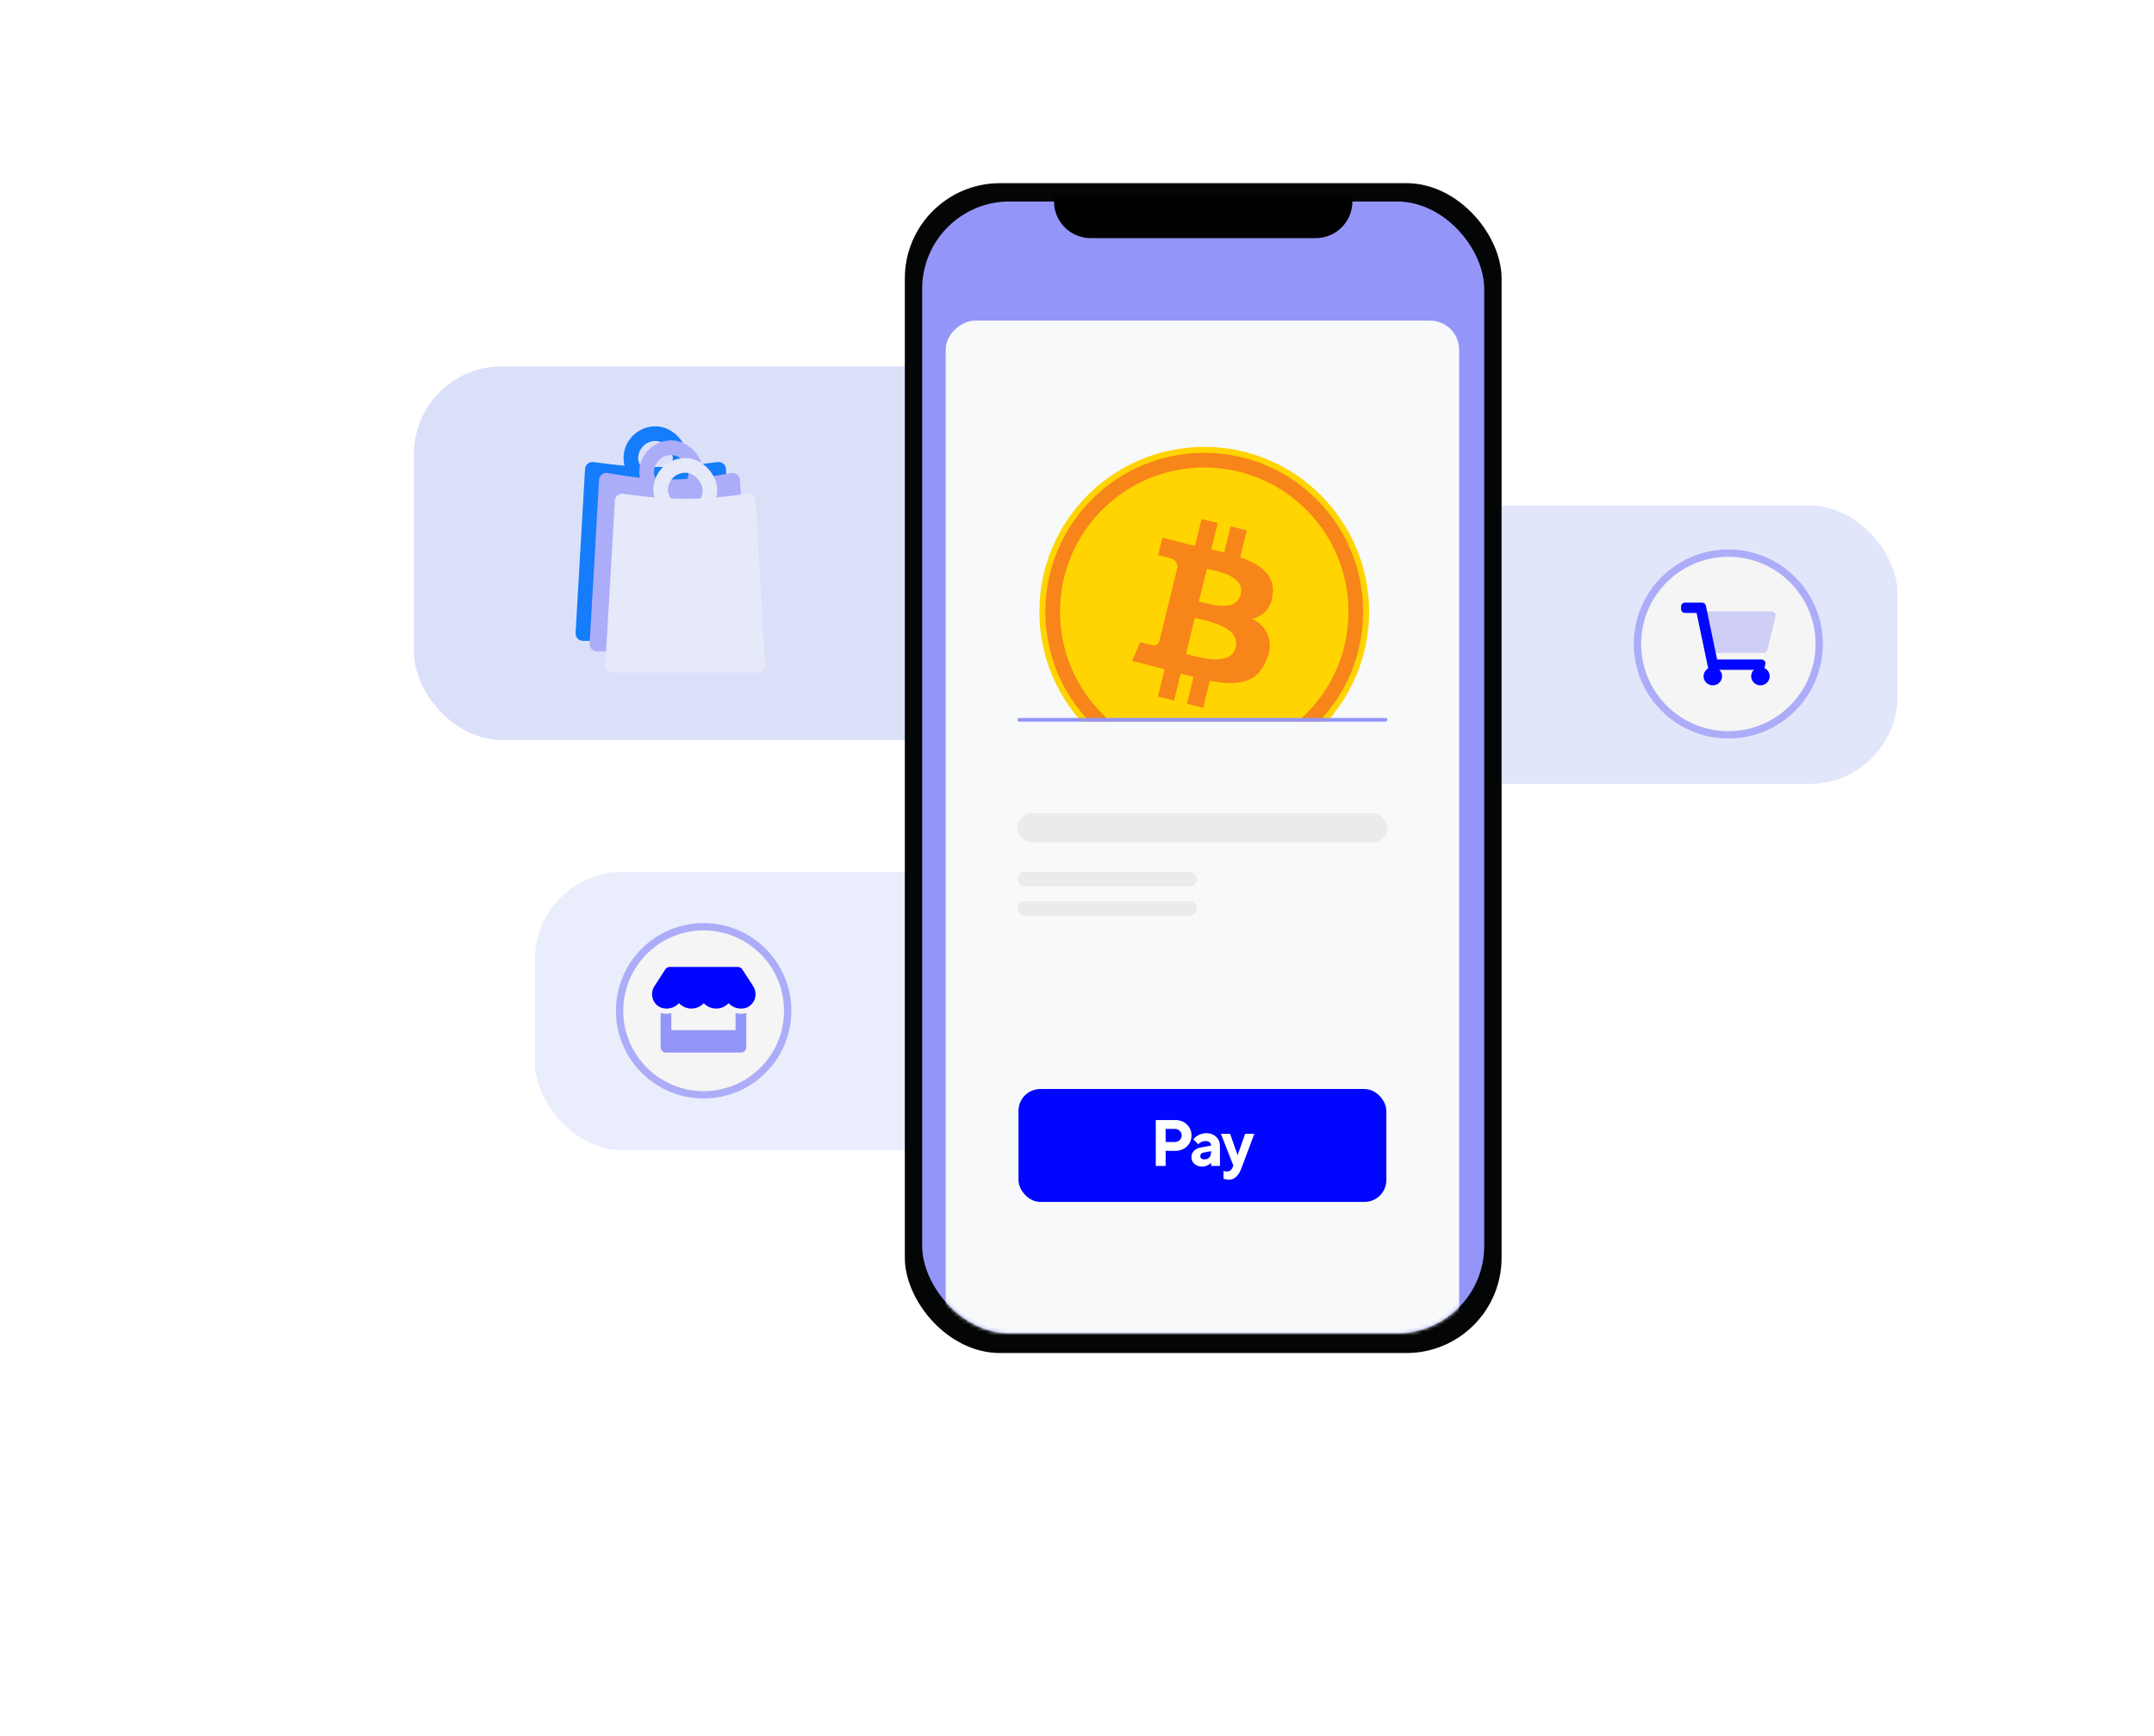 <svg xmlns="http://www.w3.org/2000/svg" width="588" height="474" viewBox="0 0 588 474" fill="none"><rect width="588" height="474" fill="white"/><rect x="113" y="100" width="237" height="102" rx="24" fill="#B8C2F5" fill-opacity="0.5"/><rect x="172.207" y="118.383" width="13.454" height="13.476" rx="6.727" stroke="#157CFC" stroke-width="4"/><path d="M159.704 128.015C159.772 126.842 160.836 125.981 162.001 126.144C174.889 127.942 182.982 127.94 195.87 126.143C197.034 125.981 198.098 126.842 198.166 128.015L200.749 172.836C200.815 173.984 199.902 174.951 198.752 174.951H159.119C157.969 174.951 157.056 173.984 157.122 172.836L159.704 128.015Z" fill="#157CFC"/><rect x="176.517" y="122.223" width="13.454" height="13.476" rx="6.727" stroke="#ACADF8" stroke-width="4"/><path d="M163.535 130.998C163.605 129.792 164.723 128.924 165.912 129.137C178.861 131.456 186.94 131.508 199.615 129.157C200.809 128.935 201.938 129.804 202.008 131.016L204.585 175.727C204.651 176.875 203.738 177.842 202.588 177.842H162.954C161.805 177.842 160.892 176.875 160.958 175.727L163.535 130.998Z" fill="#ACADF8"/><rect x="180.336" y="127.051" width="13.454" height="13.476" rx="6.727" stroke="#E6E9FA" stroke-width="4"/><path d="M167.833 136.683C167.901 135.51 168.965 134.649 170.129 134.812C183.018 136.61 191.111 136.608 203.999 134.811C205.163 134.649 206.227 135.51 206.295 136.683L208.878 181.504C208.944 182.652 208.031 183.619 206.881 183.619H167.247C166.098 183.619 165.185 182.652 165.251 181.504L167.833 136.683Z" fill="#E6E9FA"/><rect x="347" y="138" width="171" height="76" rx="24" fill="#B8C2F5" fill-opacity="0.4"/><rect x="146" y="238" width="171" height="76" rx="24" fill="#B8C2F5" fill-opacity="0.3"/><circle cx="471.803" cy="175.803" r="24.803" fill="#F5F5F5" stroke="#ACADF8" stroke-width="2"/><path opacity="0.4" d="M483.592 166.933H465.353L467.785 178.221H481.397C481.649 178.221 481.894 178.14 482.092 177.99C482.289 177.841 482.427 177.632 482.483 177.398L484.678 168.226C484.744 167.952 484.692 167.665 484.534 167.427C484.377 167.19 484.127 167.021 483.839 166.959C483.758 166.941 483.675 166.933 483.592 166.933Z" fill="#9395F9"/><path d="M468.745 180.034H480.859C481.022 180.034 481.182 180.07 481.329 180.139C481.475 180.207 481.604 180.308 481.705 180.432C481.807 180.556 481.878 180.701 481.915 180.856C481.951 181.011 481.951 181.172 481.915 181.327L481.666 182.397C482.149 182.626 482.545 182.999 482.797 183.463C483.049 183.926 483.143 184.456 483.065 184.975C482.988 185.495 482.743 185.976 482.367 186.351C481.991 186.725 481.502 186.972 480.972 187.057C480.442 187.142 479.898 187.059 479.42 186.821C478.941 186.584 478.552 186.203 478.309 185.735C478.067 185.267 477.983 184.736 478.071 184.218C478.158 183.7 478.412 183.223 478.796 182.856H469.334C469.713 183.218 469.965 183.687 470.056 184.197C470.147 184.706 470.071 185.231 469.84 185.697C469.61 186.162 469.235 186.545 468.769 186.792C468.304 187.038 467.771 187.135 467.246 187.07C466.72 187.004 466.229 186.779 465.842 186.426C465.455 186.073 465.191 185.61 465.087 185.103C464.984 184.596 465.046 184.069 465.265 183.598C465.484 183.127 465.849 182.735 466.308 182.478L463.138 167.334H459.984C459.697 167.334 459.422 167.222 459.218 167.024C459.015 166.826 458.901 166.556 458.901 166.276V165.57C458.901 165.289 459.015 165.02 459.218 164.822C459.422 164.623 459.697 164.512 459.984 164.512H464.612C464.861 164.512 465.102 164.597 465.295 164.751C465.488 164.905 465.621 165.119 465.671 165.358L468.745 180.034Z" fill="#0006FF"/><circle cx="192.081" cy="275.941" r="23.941" fill="#F5F5F5"/><circle cx="192.081" cy="275.941" r="22.941" stroke="#0006FF" stroke-opacity="0.3" stroke-width="2"/><path opacity="0.4" d="M202.97 276.708C203.224 276.672 203.475 276.616 203.719 276.538V285.839C203.719 286.241 203.565 286.625 203.291 286.909C203.017 287.193 202.646 287.352 202.258 287.352H181.798C181.411 287.352 181.039 287.193 180.765 286.909C180.491 286.625 180.337 286.241 180.337 285.839V276.538C180.583 276.612 180.833 276.668 181.086 276.708C181.358 276.746 181.633 276.765 181.908 276.765C182.362 276.757 182.814 276.697 183.255 276.585L183.259 281.214H200.797L200.793 276.585C201.234 276.699 201.686 276.759 202.14 276.765C202.418 276.765 202.695 276.746 202.97 276.708Z" fill="#0006FF"/><path d="M205.612 269.238C207.153 271.619 205.786 274.924 202.906 275.297C202.697 275.324 202.487 275.337 202.277 275.337C201.638 275.336 201.006 275.205 200.422 274.951C199.839 274.698 199.317 274.328 198.892 273.866C198.092 274.735 196.969 275.261 195.769 275.329C194.57 275.396 193.391 274.999 192.494 274.225C192.363 274.113 192.239 273.993 192.123 273.866C191.322 274.736 190.198 275.262 188.997 275.328C187.796 275.395 186.617 274.997 185.719 274.222C185.59 274.11 185.467 273.992 185.352 273.866C184.927 274.329 184.405 274.699 183.822 274.953C183.238 275.206 182.606 275.337 181.966 275.337C181.756 275.337 181.546 275.323 181.338 275.297C178.463 274.919 177.101 271.615 178.641 269.238L181.615 264.637C181.747 264.432 181.931 264.264 182.149 264.147C182.367 264.031 182.612 263.97 182.861 263.97H201.392C201.64 263.971 201.884 264.032 202.101 264.148C202.319 264.265 202.502 264.433 202.634 264.637L205.612 269.238Z" fill="#0006FF"/><rect x="247" y="50" width="162.905" height="319.38" rx="26" fill="#040505"/><rect x="251.732" y="55" width="153.434" height="309" rx="23.86" fill="#9395F9"/><path d="M297.726 65.004H328.453H359.179C364.702 65.004 369.179 60.527 369.179 55.004V53.215H328.453H287.726V55.004C287.726 60.527 292.203 65.004 297.726 65.004Z" fill="black"/><mask id="mask0_953_3873" style="mask-type:alpha" maskUnits="userSpaceOnUse" x="251" y="55" width="155" height="309"><rect x="251.738" y="55" width="153.434" height="309" rx="23.86" fill="#6772E5"/></mask><g mask="url(#mask0_953_3873)"><rect x="398.328" y="87.526" width="278.373" height="140.181" rx="7.954" transform="rotate(90 398.328 87.526)" fill="#F7F9FA"/><rect x="278.032" y="297.299" width="100.413" height="30.82" rx="5.965" fill="#0006FF"/><path d="M315.507 305.769H320.785C322.072 305.769 323.138 306.173 323.983 306.983C324.834 307.787 325.259 308.786 325.259 309.98C325.259 311.169 324.836 312.168 323.992 312.977C323.147 313.781 322.078 314.183 320.785 314.183H318.198V318.299H315.507V305.769ZM320.698 308.189H318.198V311.763H320.698C321.233 311.763 321.679 311.591 322.034 311.247C322.396 310.904 322.576 310.481 322.576 309.98C322.576 309.479 322.396 309.057 322.034 308.713C321.679 308.364 321.233 308.189 320.698 308.189ZM330.608 318.299V317.408C330.538 317.489 330.439 317.591 330.311 317.713C330.189 317.83 329.918 317.987 329.499 318.185C329.079 318.377 328.642 318.474 328.188 318.474C327.314 318.474 326.603 318.232 326.056 317.748C325.508 317.259 325.234 316.668 325.234 315.975C325.234 315.258 325.465 314.661 325.925 314.183C326.385 313.706 327.02 313.394 327.83 313.248L330.608 312.75C330.608 312.383 330.474 312.083 330.206 311.85C329.938 311.617 329.566 311.501 329.088 311.501C328.692 311.501 328.331 311.576 328.004 311.728C327.678 311.874 327.448 312.025 327.314 312.182L327.113 312.392L325.776 311.055C325.811 311.008 325.858 310.947 325.916 310.872C325.98 310.79 326.117 310.653 326.327 310.461C326.542 310.269 326.775 310.1 327.026 309.954C327.276 309.803 327.605 309.666 328.013 309.543C328.421 309.415 328.837 309.351 329.263 309.351C330.37 309.351 331.272 309.683 331.971 310.347C332.671 311.006 333.02 311.836 333.02 312.838V318.299H330.608ZM328.817 316.508C329.365 316.508 329.799 316.336 330.119 315.992C330.445 315.642 330.608 315.159 330.608 314.542V314.271L328.642 314.629C327.984 314.734 327.655 315.063 327.655 315.616C327.655 316.21 328.042 316.508 328.817 316.508ZM336.412 318.832L336.683 318.211L333.284 309.526H335.792L337.845 315.345L339.908 309.526H342.407L338.92 318.832C338.122 320.981 336.989 322.056 335.521 322.056C335.259 322.056 335 322.033 334.743 321.986C334.487 321.94 334.298 321.893 334.175 321.846L334.001 321.785V319.644C334.239 319.761 334.537 319.819 334.892 319.819C335.62 319.819 336.127 319.49 336.412 318.832Z" fill="white"/></g><rect x="277.734" y="222" width="101" height="8" rx="4" fill="#EBEBEB"/><rect x="277.734" y="238" width="49" height="4" rx="2" fill="#EBEBEB"/><rect x="277.734" y="246" width="49" height="4" rx="2" fill="#EBEBEB"/><circle cx="328.734" cy="167" r="45" fill="#FFD400"/><circle cx="328.734" cy="167" r="41.375" stroke="#F7851A" stroke-width="4"/><path d="M347.38 162.416C348.181 157.001 344.109 154.085 338.543 152.143L340.351 144.806L335.942 143.691L334.183 150.836C333.025 150.543 331.834 150.266 330.652 149.994L332.423 142.803L328.015 141.688L326.211 149.024C325.27 148.811 324.331 148.589 323.395 148.357L323.399 148.332L317.32 146.793L316.15 151.565C316.15 151.565 319.417 152.327 319.352 152.371C320.624 152.534 321.534 153.691 321.404 154.969L316.459 175.074C316.397 175.278 316.295 175.467 316.159 175.631C316.024 175.795 315.857 175.93 315.668 176.029C315.48 176.127 315.274 176.187 315.062 176.205C314.85 176.223 314.637 176.199 314.435 176.133C314.48 176.202 311.233 175.327 311.233 175.327L309.043 180.441L314.781 181.89C315.849 182.159 316.893 182.444 317.921 182.709L316.097 190.135L320.502 191.247L322.31 183.902C323.512 184.236 324.679 184.541 325.82 184.826L324.02 192.134L328.429 193.25L330.253 185.84C337.77 187.281 343.423 186.699 345.804 179.814C346.293 178.843 346.576 177.781 346.635 176.696C346.695 175.61 346.529 174.523 346.148 173.505C345.768 172.487 345.18 171.558 344.424 170.779C343.667 169.999 342.758 169.385 341.752 168.975C343.28 168.656 344.66 167.841 345.678 166.656C346.695 165.47 347.294 163.981 347.38 162.42V162.416ZM337.307 176.732C335.946 182.277 326.731 179.28 323.74 178.523L326.162 168.694C329.148 169.448 338.733 170.946 337.307 176.732ZM338.673 162.339C337.429 167.383 329.758 164.822 327.271 164.191L329.465 155.274C331.952 155.901 339.965 157.074 338.673 162.339Z" fill="#F7851A"/><rect x="277.734" y="197" width="101" height="21" fill="#F7F9FA"/><rect x="277.734" y="196" width="101" height="1" rx="0.5" fill="#9395F9"/></svg>